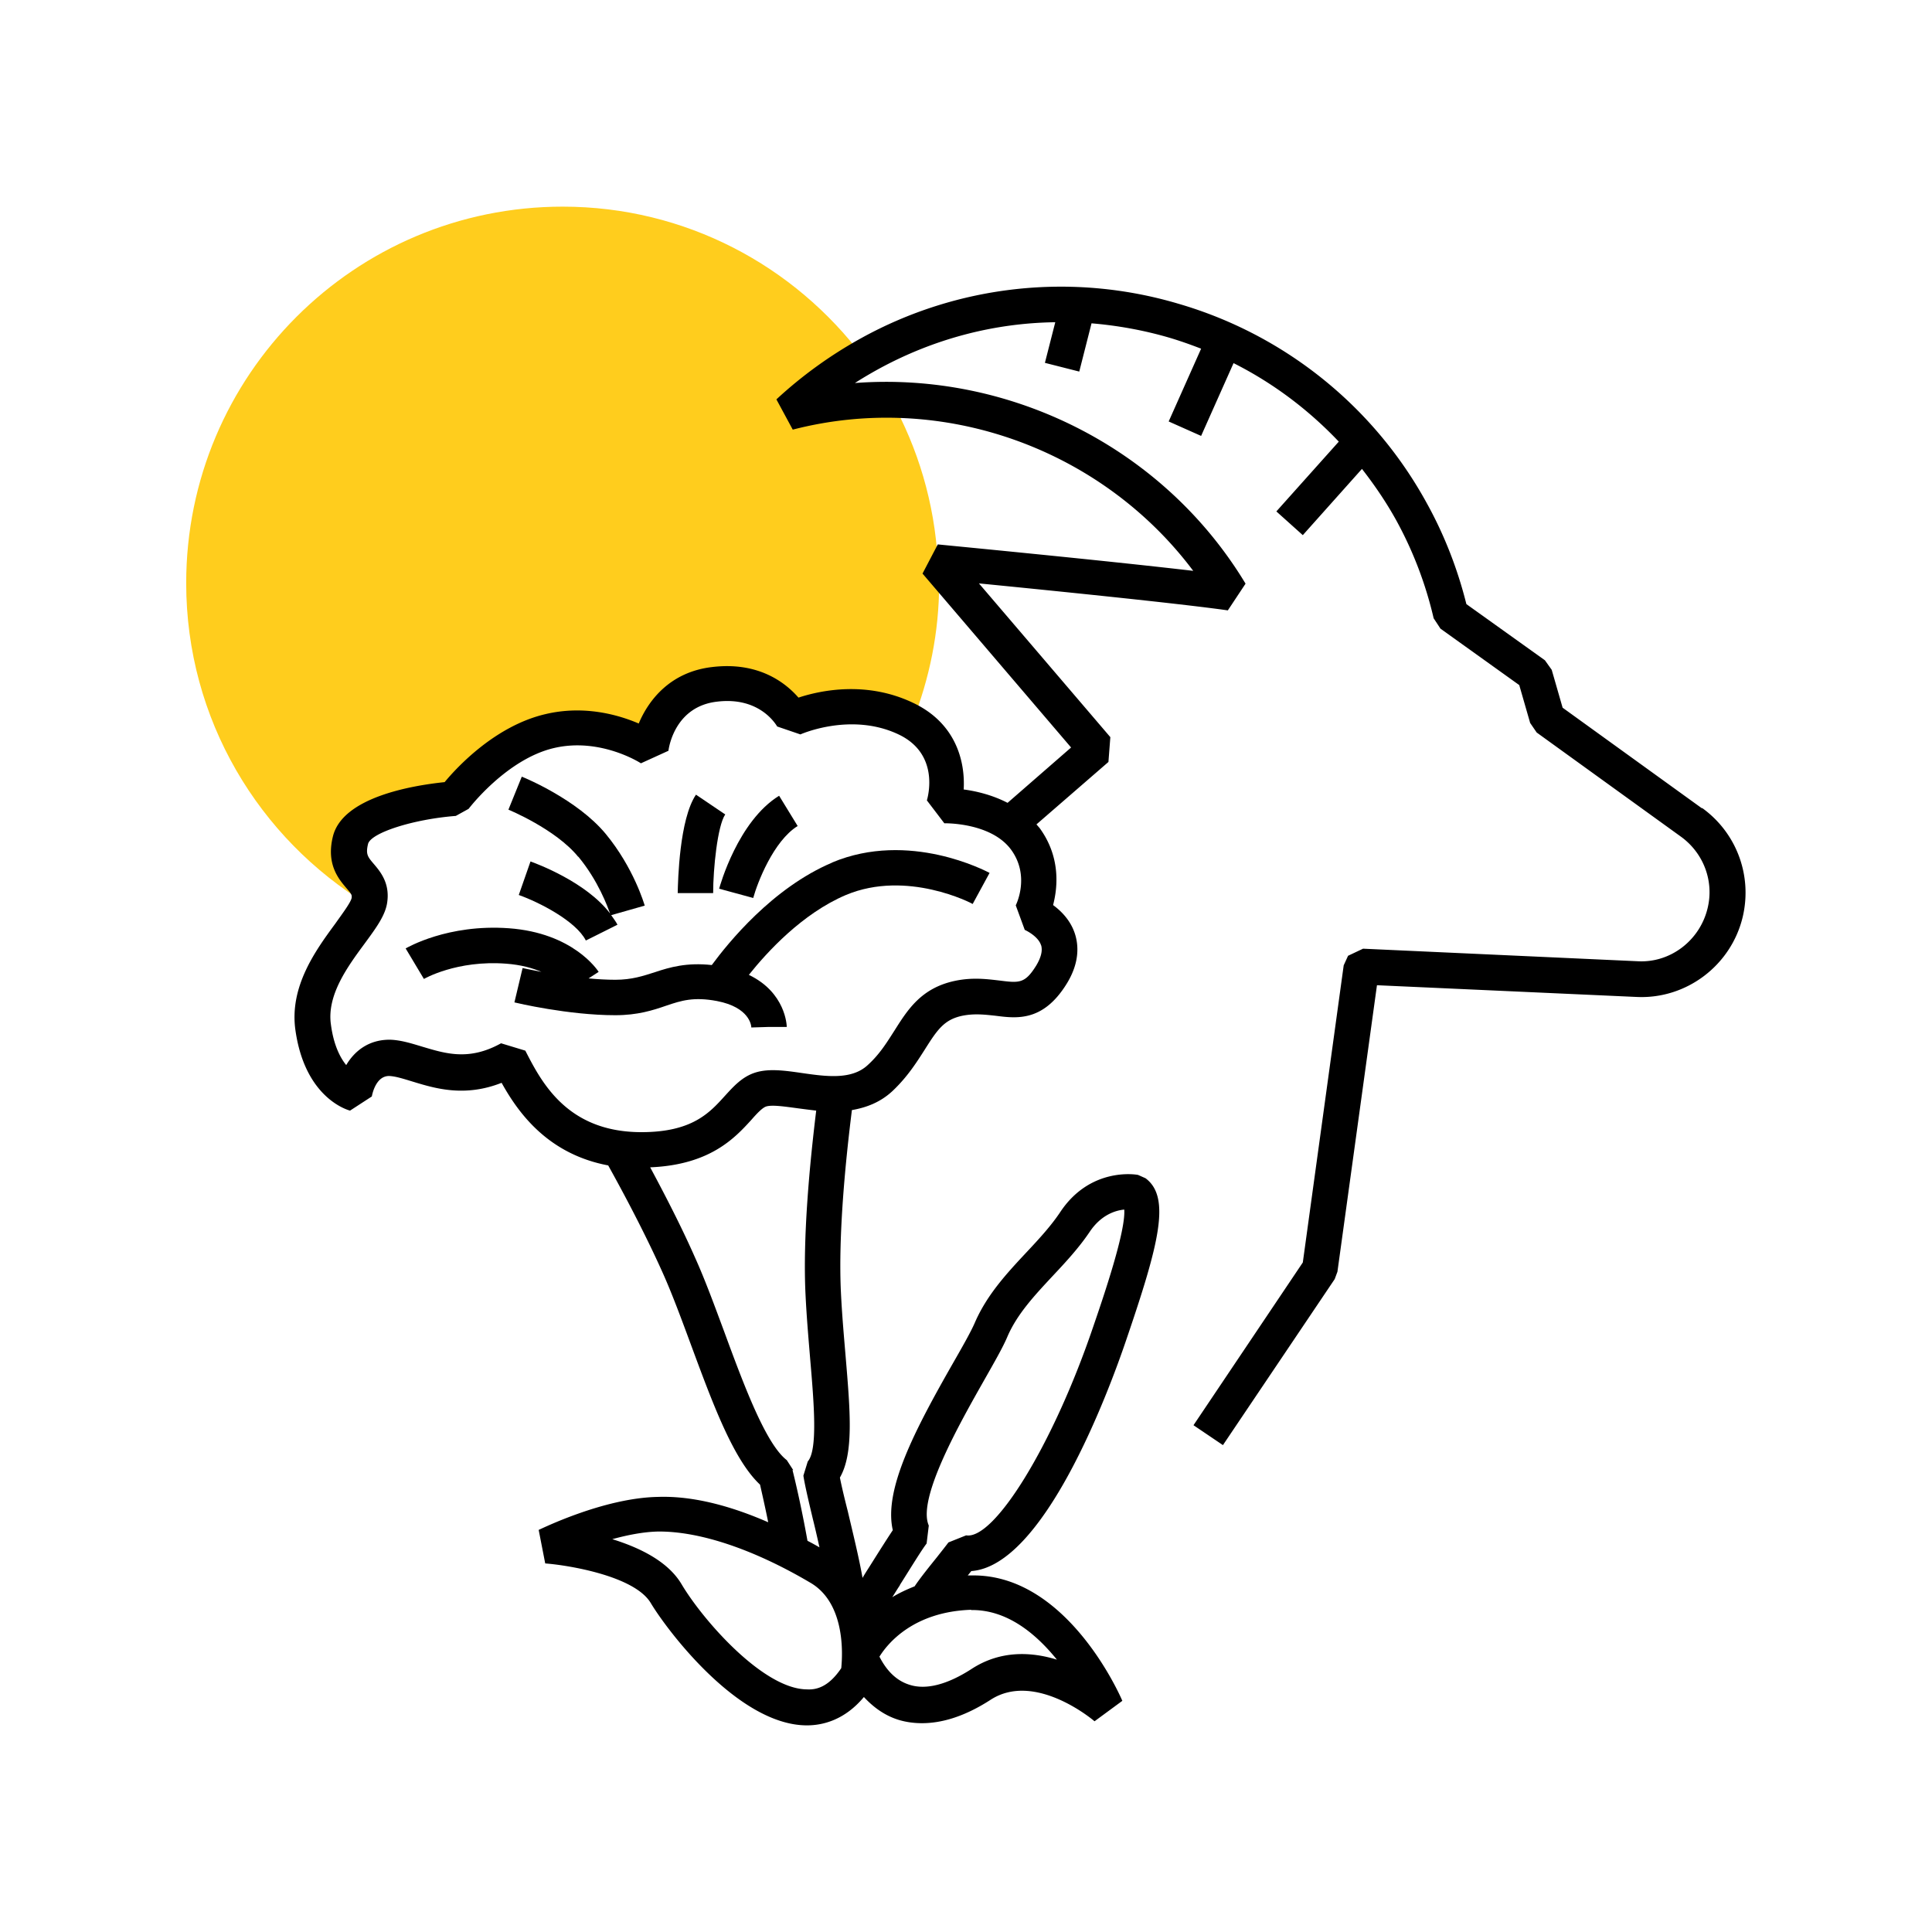 <svg data-name="Ebene 2" xmlns="http://www.w3.org/2000/svg" viewBox="0 0 70.87 70.87"><path d="M13.55 32.97c.1-.91-1.01-.91-.71-2.17.3-1.26 3.8-1.53 3.8-1.53s1.49-2 3.5-2.48 3.7.65 3.7.65.25-2.12 2.34-2.37 2.87 1.26 2.87 1.26 2.09-.98 4.16 0c.09.05.18.1.26.15.62-1.57.98-3.28.98-5.08 0-.24-.02-.48-.04-.72l-.08-.09h.07c-.12-2.15-.73-4.16-1.72-5.94-1.26-.01-2.52.13-3.77.45.81-.76 1.74-1.43 2.75-2-2.52-3.35-6.51-5.52-11.02-5.52-7.63 0-13.81 6.18-13.81 13.81 0 5 2.67 9.37 6.65 11.79.03-.08.06-.16.07-.23Z" style="fill:#ffcd1d"/><path d="m62.43 29.65-5.11-3.69-.4-1.39-.25-.35-2.88-2.06c-.32-1.28-.8-2.52-1.44-3.68a15.238 15.238 0 0 0-9.13-7.34 15.15 15.15 0 0 0-11.64 1.27c-1.12.62-2.16 1.37-3.1 2.24l.6 1.11c5.49-1.42 11.33.7 14.69 5.18-3.24-.38-9.08-.94-9.37-.97l-.56 1.07 5.45 6.38-2.33 2.03c-.56-.29-1.15-.43-1.61-.49.06-1.04-.29-2.44-1.86-3.18-1.7-.81-3.38-.46-4.2-.19-.48-.55-1.47-1.33-3.18-1.12-1.51.18-2.31 1.19-2.68 2.07-.77-.33-2.03-.68-3.44-.34-1.81.43-3.2 1.91-3.68 2.49-1.15.12-3.75.54-4.1 2-.25 1.02.22 1.56.49 1.88.2.23.21.26.2.36-.02.16-.36.61-.6.95-.72.98-1.7 2.32-1.46 3.93.36 2.49 1.93 2.91 2 2.93l.8-.52s.12-.76.64-.75c.23.01.51.1.84.2.82.25 1.91.59 3.28.05.6 1.08 1.68 2.61 3.91 3.03.8 1.44 1.49 2.8 2 3.94.35.78.7 1.73 1.04 2.65.8 2.16 1.55 4.2 2.53 5.12.08.35.19.84.3 1.38-1.28-.56-2.71-.98-4.06-.93-1.98.04-4.26 1.17-4.36 1.21l.24 1.23c.81.06 3.27.45 3.87 1.45.56.94 3.18 4.47 5.71 4.49h.02c.59 0 1.39-.2 2.09-1.04.37.4.79.69 1.28.84.23.07.52.12.85.12.66 0 1.5-.2 2.52-.86 1.64-1.06 3.79.77 3.81.79l1.02-.75c-.08-.19-2.01-4.6-5.46-4.6h-.21l.13-.16c2.65-.19 5.01-6.49 5.69-8.5 1.19-3.49 1.64-5.21.7-5.91l-.27-.12c-.07-.02-1.77-.3-2.87 1.38-.33.49-.75.95-1.21 1.44-.72.77-1.47 1.57-1.92 2.62-.14.32-.44.85-.79 1.46-1.41 2.47-2.55 4.65-2.21 6.13-.22.33-.53.82-.85 1.33-.09.14-.18.28-.26.42-.13-.74-.35-1.63-.54-2.44-.12-.47-.23-.93-.29-1.24.51-.89.38-2.41.21-4.44-.06-.72-.13-1.49-.17-2.3-.11-2.14.17-4.9.4-6.74.52-.09 1.04-.28 1.49-.7.55-.52.89-1.06 1.19-1.53.46-.73.71-1.09 1.37-1.23.45-.09.84-.04 1.22 0 .78.1 1.74.22 2.6-1.16.5-.8.44-1.45.31-1.85-.16-.49-.5-.83-.8-1.05.17-.65.28-1.76-.49-2.82-.04-.05-.08-.09-.12-.14l2.64-2.29.07-.91-4.82-5.64c2.54.25 7.39.74 9.13.99l.65-.98c-3.01-4.99-8.65-7.79-14.33-7.36.28-.18.57-.35.86-.51 2.03-1.11 4.24-1.69 6.49-1.72l-.38 1.49 1.26.32.45-1.77c.95.08 1.9.25 2.83.52.41.12.8.26 1.19.41l-1.19 2.67 1.19.53 1.19-2.67c1.45.73 2.75 1.71 3.86 2.88l-2.29 2.56.97.87 2.17-2.43c.46.59.89 1.22 1.26 1.89.62 1.13 1.08 2.34 1.37 3.59l.25.38 2.89 2.07.4 1.39.24.35 5.29 3.82c.83.6 1.22 1.63.98 2.62-.28 1.18-1.36 2.02-2.57 1.95L50 34.8l-.55.26-.16.35-1.5 10.9-4.01 5.97 1.08.73 4.1-6.09.1-.27 1.45-10.51 9.52.43c1.83.09 3.48-1.16 3.9-2.95.35-1.51-.23-3.07-1.49-3.98ZM29.1 53.93l-.24-.37c-.77-.59-1.58-2.77-2.29-4.7-.35-.94-.7-1.9-1.07-2.72-.44-1-1-2.11-1.65-3.32 2.19-.09 3.1-1.07 3.71-1.74.21-.24.4-.44.54-.49.21-.07.68 0 1.13.06.22.03.46.06.71.09-.23 1.89-.5 4.62-.39 6.78.04.82.11 1.61.17 2.34.14 1.64.28 3.33-.09 3.75l-.16.52c.05.33.18.89.35 1.6.08.32.16.67.24 1.03-.14-.08-.28-.16-.44-.24-.18-1.01-.39-1.96-.55-2.6Zm2.88 5.18h.01v.01-.01Zm-1.12 2.08c-.47.7-.92.8-1.26.78-1.61-.01-3.83-2.56-4.6-3.86-.5-.84-1.54-1.34-2.54-1.65.55-.15 1.14-.27 1.69-.28 1.51-.01 3.48.64 5.58 1.88 1.28.75 1.18 2.62 1.13 3.12Zm4.76-2.13c1.33-.02 2.39.88 3.15 1.82-.94-.29-2.07-.35-3.13.34-.88.57-1.67.78-2.28.58-.45-.14-.82-.48-1.1-1.03.31-.5 1.26-1.65 3.37-1.72Zm-2.61-.92c.38-.6.8-1.29.98-1.52l.08-.66c-.44-.99 1.17-3.81 2.03-5.33.38-.67.69-1.21.85-1.59.36-.84 1-1.52 1.67-2.24.47-.5.96-1.03 1.35-1.61.42-.63.95-.79 1.27-.82.06.78-.74 3.14-1.15 4.33-1.47 4.32-3.62 7.79-4.65 7.62l-.65.26c-.08.11-.24.31-.42.54-.29.36-.62.77-.82 1.07-.3.12-.58.25-.82.4.09-.14.18-.29.28-.44Zm5.18-23.47c.06.2 0 .45-.18.75-.41.66-.62.64-1.33.55-.44-.05-.99-.13-1.65.01-1.23.26-1.73 1.05-2.21 1.81-.27.42-.54.87-.98 1.27-.59.56-1.53.43-2.43.3-.62-.09-1.2-.17-1.69-.02-.49.15-.81.51-1.13.86-.56.62-1.2 1.33-3.06 1.33-2.73 0-3.67-1.84-4.26-2.99l-.89-.27c-1.17.65-2.03.38-2.87.13-.4-.12-.77-.24-1.17-.26-.81-.02-1.34.42-1.64.93-.22-.27-.46-.73-.56-1.48-.16-1.08.61-2.13 1.23-2.97.44-.6.79-1.07.84-1.57.08-.68-.27-1.09-.5-1.36-.22-.26-.3-.35-.21-.73.1-.41 1.66-.91 3.22-1.03l.47-.26s1.38-1.82 3.13-2.23c1.7-.4 3.18.55 3.19.56l1.01-.46c.02-.17.26-1.62 1.77-1.8 1.6-.2 2.19.87 2.22.91l.85.29s1.85-.83 3.6 0c1.5.71 1.09 2.25 1.04 2.42l.64.84s1.71-.04 2.45.97c.7.96.19 2 .17 2.04l.33.9c.13.06.51.27.6.57Z"/><path d="M30.53 31.64c-2.2.93-3.83 2.96-4.42 3.76-.92-.1-1.54.08-2.08.26-.44.14-.85.28-1.46.28-.32 0-.65-.02-.98-.05l.37-.24c-.04-.06-.93-1.43-3.3-1.6-2.24-.16-3.72.71-3.78.74l.67 1.12s1.2-.7 3.02-.56c.54.04.96.16 1.29.3-.42-.08-.69-.14-.69-.14l-.3 1.26c.08.02 1.98.47 3.7.47.82 0 1.38-.18 1.87-.35.56-.19 1.01-.33 1.86-.17 1.19.23 1.26.89 1.26.97l.65-.02h.65c0-.06-.04-1.26-1.39-1.91.67-.84 1.96-2.25 3.56-2.93 2.24-.94 4.63.31 4.65.33l.62-1.14c-.12-.06-2.95-1.57-5.78-.38Z"/><path d="M21.21 31.42c.74.89 1.08 1.85 1.17 2.09-.88-1.16-2.7-1.83-2.92-1.91l-.43 1.23c.76.27 2.1.96 2.46 1.67l1.16-.58c-.06-.12-.15-.23-.23-.35l1.23-.35c-.02-.06-.4-1.38-1.43-2.63-1.05-1.27-3-2.07-3.08-2.1l-.49 1.21s1.73.71 2.56 1.73Zm5.4-1.54-1.08-.73c-.61.9-.66 3.16-.67 3.61h1.3c0-.9.16-2.46.44-2.88Zm1.02 3.06c.15-.55.74-2.09 1.63-2.64l-.68-1.11c-1.51.93-2.17 3.3-2.2 3.41l1.25.34Z"/></svg>
